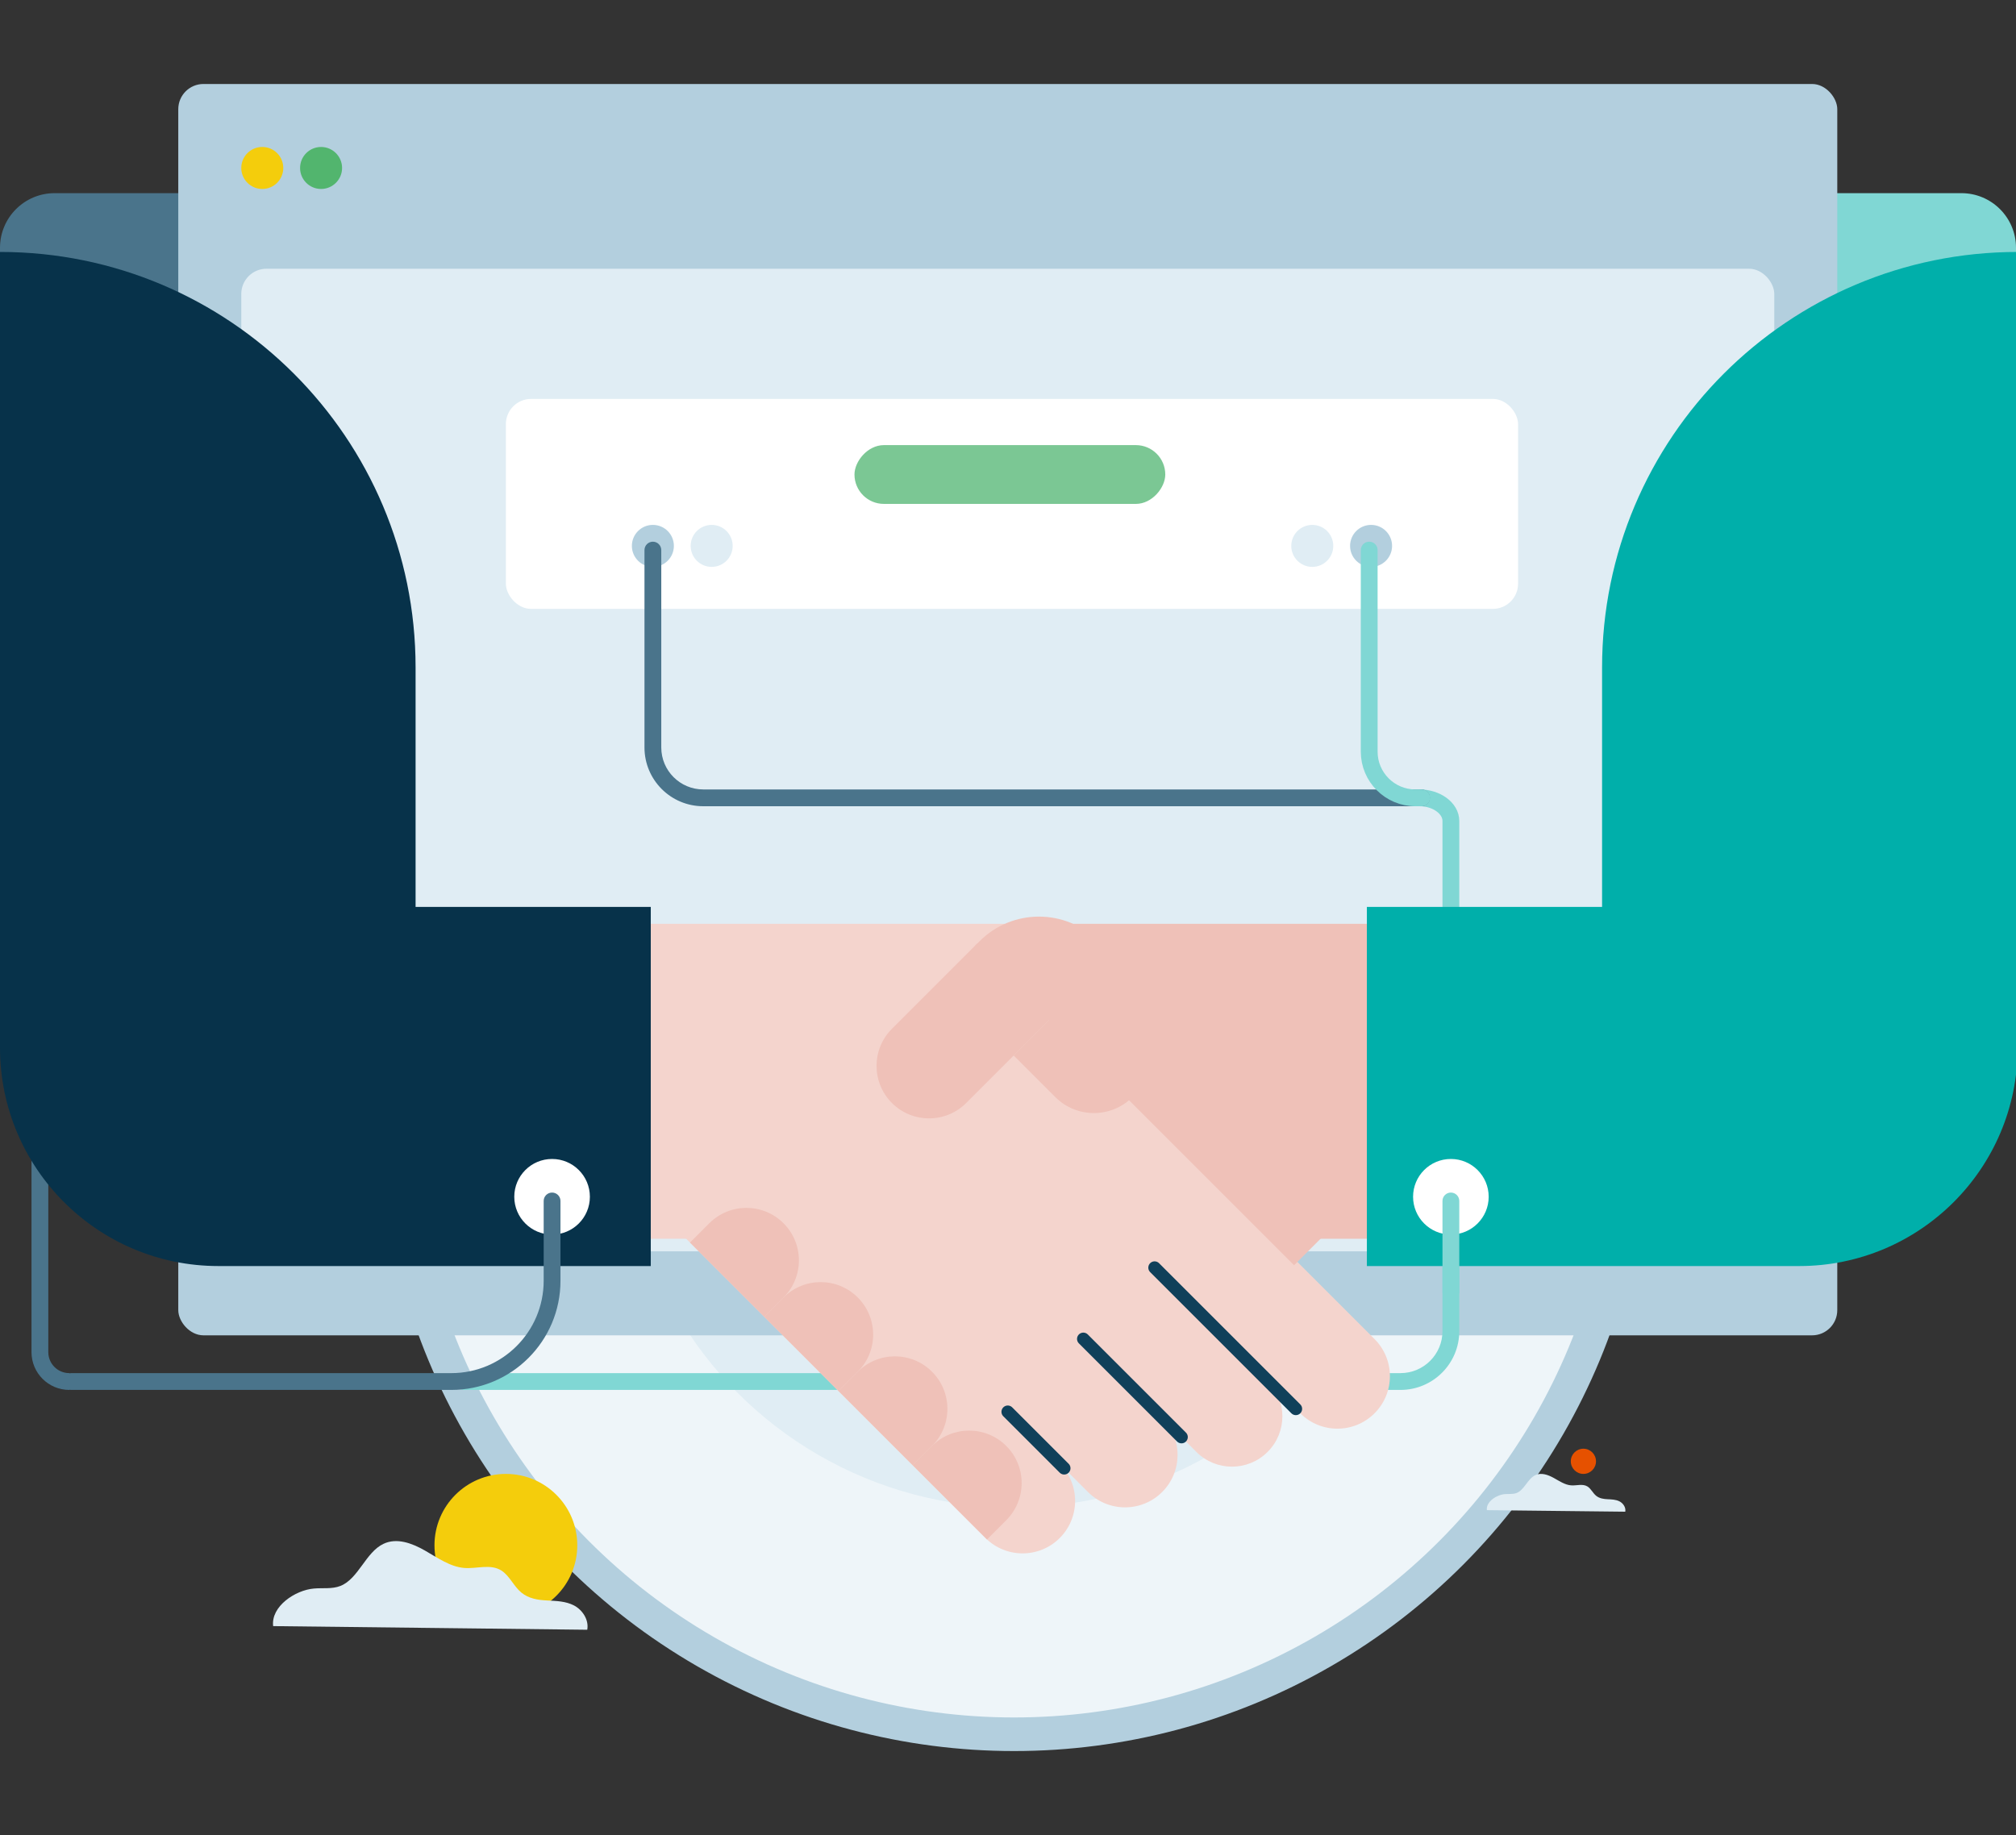 <svg width="480" height="437" viewBox="0 0 480 437" fill="none" xmlns="http://www.w3.org/2000/svg">
<rect x="0" y="0" width="480" height="437" fill="#333333" stroke="none"/>
<g clip-path="url(#clip0_14480_865)">
<path d="M0 59C0 51.82 5.82 46 13 46H83V120H0V59Z" fill="#4A748B"/>
<path d="M480 59C480 51.82 474.18 46 467 46H397V120H480V59Z" fill="#80D7D4"/>
<path d="M16.5 329V329C12.634 329 9.5 325.866 9.5 322V273" stroke="#4A748B" stroke-width="4"/>
<circle cx="241.447" cy="266" r="147" fill="#EEF5F9" stroke="#B3CFDE" stroke-width="8"/>
<circle cx="241.447" cy="266" r="93" fill="#E0EDF4"/>
<rect x="42.447" y="20" width="395" height="298" rx="6" fill="#B3CFDE"/>
<rect x="57.447" y="64" width="365" height="234" rx="6" fill="#E0EDF4"/>
<circle cx="62.447" cy="40" r="5" fill="#F4CD0C"/>
<circle cx="76.447" cy="40" r="5" fill="#52B56E"/>
<path d="M345.447 286V195.5C345.447 192.462 342 190 338 190" stroke="#80D7D4" stroke-width="4"/>
<rect x="120.447" y="95" width="241" height="50" rx="6" fill="white"/>
<circle cx="155.447" cy="130" r="5" fill="#B3CFDE"/>
<circle cx="326.447" cy="130" r="5" fill="#B3CFDE"/>
<circle cx="169.447" cy="130" r="5" fill="#E0EDF4"/>
<circle cx="312.447" cy="130" r="5" fill="#E0EDF4"/>
<path fill-rule="evenodd" clip-rule="evenodd" d="M155.447 129C154.343 129 153.447 129.895 153.447 131V178C153.447 185.732 159.715 192 167.447 192H338.447C339.552 192 340.447 191.105 340.447 190C340.447 188.895 339.552 188 338.447 188H167.447C161.924 188 157.447 183.523 157.447 178V131C157.447 129.895 156.552 129 155.447 129Z" fill="#4A748B"/>
<rect x="153.447" y="220" width="90" height="75" fill="#F4D4CD"/>
<path d="M232.164 225.197C239.194 218.167 250.591 218.167 257.62 225.197L277.773 245.349L265.045 258.077L232.164 225.197Z" fill="#F4D4CD"/>
<path fill-rule="evenodd" clip-rule="evenodd" d="M98.948 215.971L154.947 215.971L154.947 228.659L154.947 241.347L154.947 253.726L154.947 252.604L154.947 264.983L154.947 277.362L154.947 289.74L154.947 301.5L52 301.5C23.281 301.5 3.62377e-05 278.219 3.74931e-05 249.5L4.57764e-05 60C54.647 60 98.948 104.3 98.948 158.948L98.948 215.971Z" fill="#07324A"/>
<circle cx="131.447" cy="285" r="9" transform="rotate(90 131.447 285)" fill="white"/>
<circle cx="120.447" cy="368" r="17" fill="#F4CD0C"/>
<circle cx="377" cy="348" r="3" fill="#E65100"/>
<path fill-rule="evenodd" clip-rule="evenodd" d="M345.447 284C346.552 284 347.447 284.895 347.447 286V317C347.447 324.732 341.179 331 333.447 331H110.447C109.343 331 108.447 330.105 108.447 329C108.447 327.895 109.343 327 110.447 327H333.447C338.97 327 343.447 322.523 343.447 317V286C343.447 284.895 344.343 284 345.447 284Z" fill="#80D7D4"/>
<path fill-rule="evenodd" clip-rule="evenodd" d="M131.447 284C132.552 284 133.447 284.895 133.447 286V305C133.447 319.359 121.807 331 107.447 331H16.947C15.843 331 14.947 330.105 14.947 329C14.947 327.895 15.843 327 16.947 327H107.447C119.598 327 129.447 317.15 129.447 305V286C129.447 284.895 130.343 284 131.447 284Z" fill="#4A748B"/>
<rect x="255.447" y="220" width="83" height="75" fill="#EFC1B8"/>
<path fill-rule="evenodd" clip-rule="evenodd" d="M327.271 336.566C332.152 331.685 332.152 323.77 327.271 318.889L232.872 224.49L215.194 242.168L198.224 259.138L180.546 276.816L162.868 294.493L234.64 366.265C239.521 371.146 247.436 371.146 252.317 366.265C257.199 361.383 257.199 353.469 252.317 348.587L259.035 355.305C263.916 360.186 271.831 360.186 276.712 355.305C281.592 350.425 281.594 342.516 276.719 337.634L284.844 345.759C289.53 350.445 297.128 350.445 301.815 345.759C306.501 341.072 306.501 333.474 301.815 328.788L309.593 336.566C314.474 341.448 322.389 341.448 327.271 336.566Z" fill="#F4D4CD"/>
<path d="M308.531 335.506L274.906 301.881" stroke="#10405A" stroke-width="3" stroke-linecap="round"/>
<path d="M281.308 342.223L257.936 318.851" stroke="#10405A" stroke-width="3" stroke-linecap="round"/>
<path d="M253.377 349.647L239.942 336.212" stroke="#10405A" stroke-width="3" stroke-linecap="round"/>
<path d="M239.589 344.345C244.47 349.226 244.47 357.141 239.589 362.022L234.993 366.619L217.315 348.941L221.911 344.345C226.793 339.463 234.707 339.463 239.589 344.345Z" fill="#EFC1B8"/>
<path d="M221.911 326.667C226.793 331.549 226.793 339.463 221.911 344.345L217.315 348.941L199.637 331.263L204.233 326.667C209.115 321.785 217.03 321.785 221.911 326.667Z" fill="#EFC1B8"/>
<path d="M204.233 308.989C209.115 313.871 209.115 321.785 204.233 326.667L199.637 331.263L181.96 313.585L186.556 308.989C191.437 304.108 199.352 304.108 204.233 308.989Z" fill="#EFC1B8"/>
<path d="M186.556 291.312C191.437 296.193 191.437 304.108 186.556 308.989L181.96 313.585L164.282 295.908L168.878 291.312C173.76 286.43 181.674 286.43 186.556 291.312Z" fill="#EFC1B8"/>
<path d="M212.365 262.674C207.484 257.792 207.484 249.878 212.365 244.996L232.676 224.685L250.354 242.363L230.043 262.674C225.161 267.555 217.247 267.555 212.365 262.674Z" fill="#EFC1B8"/>
<path d="M269.641 261.26C264.564 266.337 256.333 266.337 251.256 261.26L241.357 251.36L250.549 242.168L269.641 261.26Z" fill="#EFC1B8"/>
<path d="M233.231 224.142C241.042 216.332 253.705 216.332 261.516 224.142L323.397 286.023L308.108 301.312L232.085 225.289L233.231 224.142Z" fill="#EFC1B8"/>
<path fill-rule="evenodd" clip-rule="evenodd" d="M381.447 215.971L325.447 215.971L325.447 228.659L325.447 241.347L325.447 253.726L325.447 252.604L325.447 264.983L325.447 277.362L325.447 289.74L325.447 301.5L428.394 301.5C457.113 301.5 480.394 278.219 480.394 249.5L480.394 60C425.747 60 381.447 104.3 381.447 158.948L381.447 215.971Z" fill="#00AFAA"/>
<circle cx="345.447" cy="285" r="9" transform="rotate(90 345.447 285)" fill="white"/>
<path d="M343.447 286C343.447 284.895 344.343 284 345.447 284C346.552 284 347.447 284.895 347.447 286V308H343.447V286Z" fill="#80D7D4"/>
<rect width="74" height="14" rx="7" transform="matrix(1 0 0 -1 203.447 120)" fill="#7BC794"/>
<path d="M326 131V179C326 185.075 330.925 190 337 190H338.5" stroke="#80D7D4" stroke-width="4" stroke-linecap="round"/>
<path d="M65.038 387.247C64.47 382.54 70.328 378.666 74.733 378.299C76.84 378.102 79.019 378.469 81.048 377.681C85.358 375.981 87.079 369.628 91.311 367.651C94.468 366.148 98.076 367.49 101.131 369.226C104.186 370.962 107.194 373.154 110.604 373.404C113.572 373.619 116.785 372.375 119.382 374.013C121.309 375.239 122.319 377.762 124.119 379.247C125.919 380.733 128.137 381.037 130.292 381.144C132.447 381.252 134.697 381.305 136.663 382.325C138.629 383.345 140.263 385.707 139.821 388.114L65.038 387.247Z" fill="#E0EDF4"/>
<path d="M354.017 359.63C353.766 357.624 356.347 355.972 358.288 355.816C359.217 355.732 360.177 355.889 361.071 355.553C362.97 354.828 363.729 352.12 365.593 351.277C366.984 350.637 368.574 351.209 369.92 351.949C371.266 352.689 372.592 353.623 374.094 353.73C375.402 353.821 376.818 353.291 377.962 353.989C378.811 354.512 379.256 355.587 380.049 356.22C380.842 356.853 381.82 356.983 382.769 357.029C383.719 357.075 384.71 357.098 385.577 357.532C386.443 357.967 387.163 358.974 386.968 360L354.017 359.63Z" fill="#E0EDF4"/>
</g>
<defs>
<clipPath id="clip0_14480_865">
<rect width="480" height="437" fill="white"/>
</clipPath>
</defs>
</svg>
